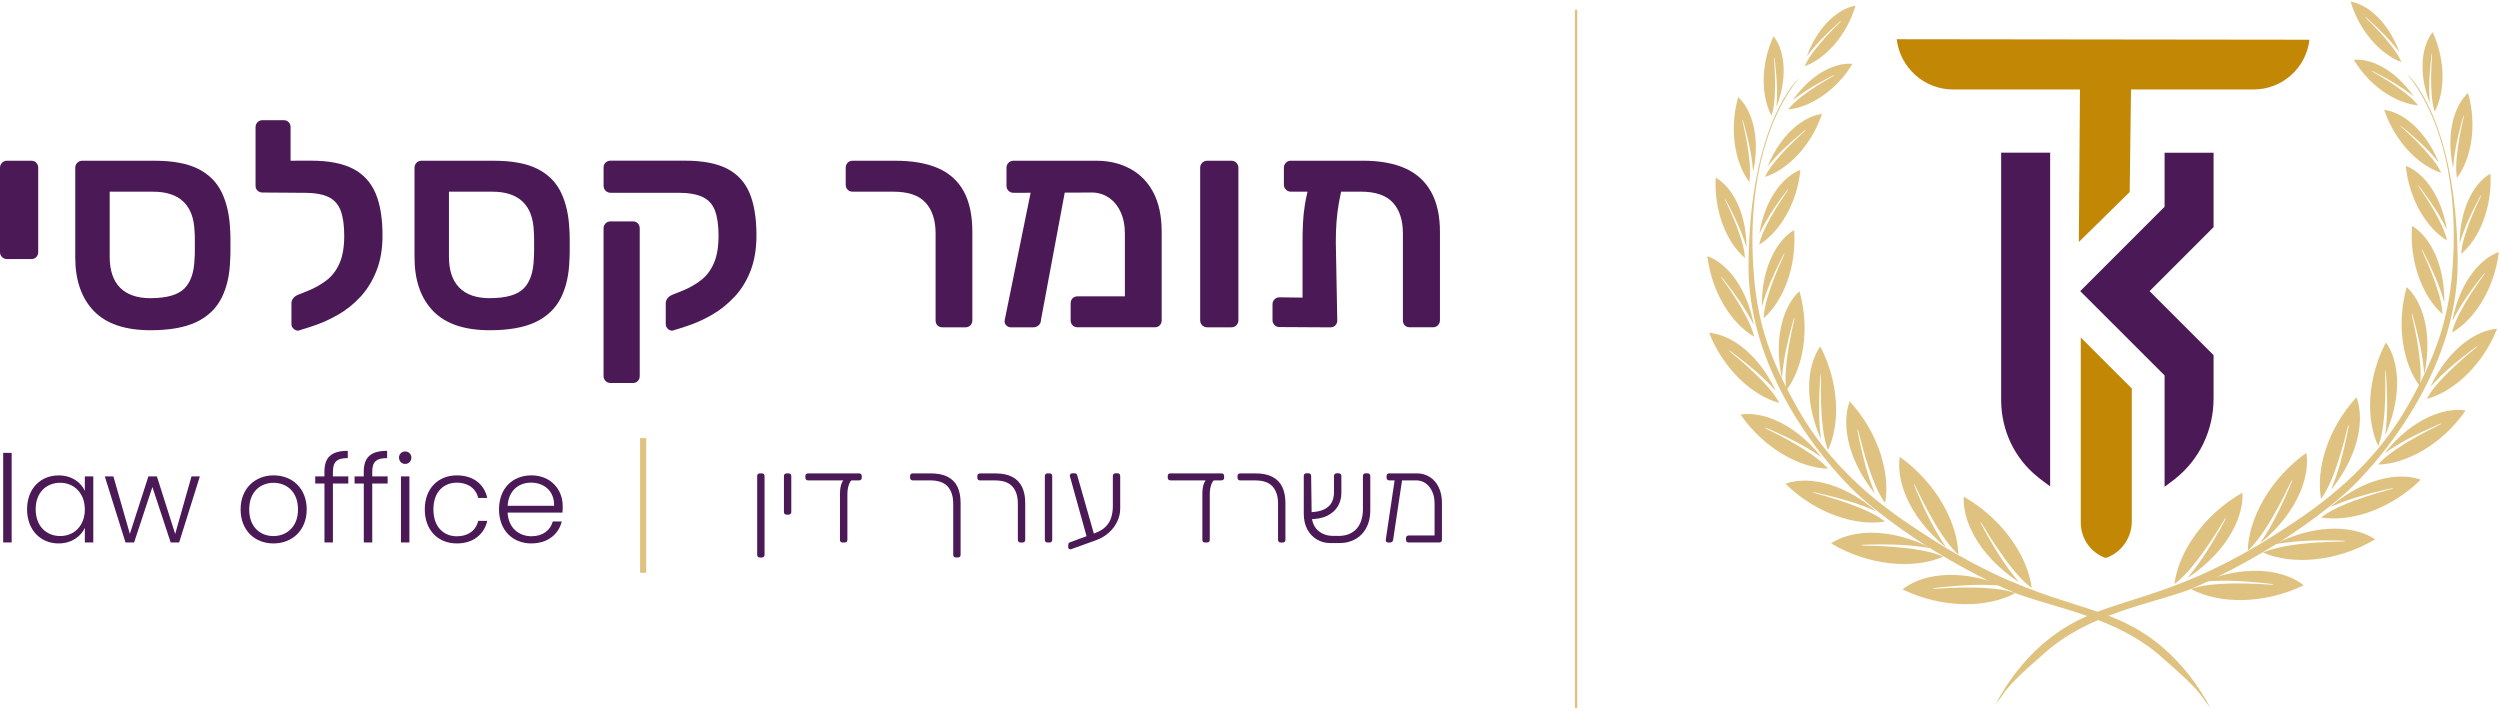 <svg xmlns="http://www.w3.org/2000/svg" width="689" height="196" viewBox="0 0 689 196" fill="none"><path d="M598.84 132.45L599.39 132.02C606.17 126.69 610.06 118.57 610.06 109.78V97.88L592.42 80.24L610.06 62.6V42.09H596.56V56.98L596.15 57.39L573.31 80.23L596.56 103.47V134.15C597.35 133.58 598.12 133.01 598.84 132.45Z" fill="#4A1956"></path><path d="M636.49 10.95L522.74 10.81C523.63 18.59 530.26 24.66 538.27 24.66H573.24L572.93 66.69L586.94 52.92L587.31 24.66H621.1C629.04 24.66 635.6 18.66 636.48 10.96L636.49 10.95Z" fill="#C28705"></path><path d="M561.7 131.55L561.81 131.63C562.82 132.43 563.9 133.24 565.02 134.04V42.07H551.52V110.2C551.52 118.62 555.23 126.4 561.71 131.54L561.7 131.55Z" fill="#4A1956"></path><path d="M580.69 153.67C584.84 152.05 587.52 148.12 587.52 143.66V107.06L573.46 93.01V144.01C573.46 148.33 576.06 152.14 580.08 153.7C580.26 153.77 580.44 153.77 580.6 153.7L580.69 153.67Z" fill="#C28705"></path><path d="M613.44 142.67C613.21 142.99 612.96 143.31 612.77 143.64C610.26 147.79 607.62 151.91 604.36 155.89C603 157.55 601.55 159.17 599.79 160.56C599.63 160.68 599.47 160.79 599.28 160.92C600.38 152.23 607.24 141.93 618.01 135.77C618.42 141.67 614.65 151.41 602.94 159.27C603.06 159.08 603.13 158.95 603.23 158.83C606.81 154.5 609.53 149.99 612.07 145.44C612.48 144.7 612.89 143.96 613.28 143.22C613.38 143.04 613.38 142.86 613.42 142.68C613.56 142.44 613.7 142.2 613.84 141.96C613.86 141.93 613.88 141.91 613.89 141.88C613.89 141.87 613.89 141.85 613.89 141.83C613.89 141.87 613.88 141.91 613.87 141.95C613.73 142.19 613.58 142.43 613.44 142.67Z" fill="#E0C280"></path><path d="M626.69 161.11C626.3 161.11 625.9 161.14 625.52 161.11C620.73 160.8 615.89 160.61 610.81 161.02C608.69 161.19 606.55 161.45 604.41 162.12C604.22 162.18 604.04 162.26 603.83 162.34C611.46 166.44 623.72 166.69 634.89 161.31C630.38 157.57 620.36 155.08 607.27 160.25C607.5 160.25 607.64 160.28 607.79 160.27C613.35 159.8 618.55 160.15 623.67 160.66C624.51 160.74 625.34 160.83 626.15 160.94C626.35 160.97 626.5 161.07 626.67 161.14C626.94 161.16 627.22 161.19 627.49 161.2H627.59C627.59 161.2 627.62 161.21 627.63 161.23C627.6 161.21 627.56 161.2 627.53 161.18C627.25 161.16 626.98 161.14 626.7 161.12L626.69 161.11Z" fill="#E0C280"></path><path d="M631.78 132.12C631.59 132.46 631.37 132.81 631.2 133.15C629.11 137.53 626.89 141.9 624.04 146.19C622.85 147.98 621.57 149.73 619.96 151.3C619.82 151.44 619.66 151.56 619.49 151.71C619.72 142.96 625.53 132.01 635.64 124.79C636.63 130.62 633.84 140.69 622.97 149.7C623.07 149.49 623.13 149.36 623.21 149.23C626.35 144.55 628.61 139.79 630.68 135.01C631.02 134.23 631.35 133.45 631.66 132.68C631.74 132.49 631.72 132.31 631.74 132.12L632.09 131.36C632.09 131.36 632.12 131.3 632.14 131.28V131.23V131.35C632.02 131.6 631.9 131.86 631.78 132.11V132.12Z" fill="#E0C280"></path><path d="M646.4 149.15C646.01 149.18 645.62 149.24 645.23 149.25C640.44 149.35 635.59 149.57 630.56 150.41C628.46 150.76 626.35 151.21 624.27 152.04C624.09 152.11 623.91 152.21 623.71 152.31C631.65 155.75 643.89 154.96 654.58 148.65C649.77 145.31 639.58 143.68 626.97 149.94C627.2 149.93 627.35 149.94 627.49 149.91C632.99 148.97 638.2 148.87 643.35 148.95C644.19 148.96 645.02 148.98 645.84 149.01C646.04 149.01 646.2 149.11 646.38 149.17H647.2C647.2 149.17 647.26 149.17 647.3 149.17C647.31 149.17 647.33 149.18 647.34 149.19C647.3 149.18 647.27 149.16 647.23 149.14C646.95 149.14 646.67 149.14 646.4 149.15Z" fill="#E0C280"></path><path d="M647.27 117.02C647.16 117.38 647.02 117.73 646.94 118.08C645.85 122.53 644.63 126.99 642.83 131.49C642.08 133.37 641.23 135.24 640.04 137C639.94 137.16 639.81 137.29 639.68 137.47C638.22 129.36 641.49 118.13 649.44 109.49C651.46 114.66 650.81 124.5 642.51 134.93C642.57 134.72 642.59 134.58 642.65 134.45C644.65 129.53 645.83 124.69 646.83 119.88C646.99 119.1 647.15 118.32 647.29 117.54C647.32 117.35 647.27 117.18 647.26 117.01C647.32 116.76 647.38 116.5 647.43 116.25C647.43 116.22 647.45 116.19 647.46 116.17C647.46 116.16 647.46 116.14 647.45 116.13C647.45 116.17 647.46 116.2 647.47 116.24C647.41 116.5 647.35 116.75 647.28 117.01L647.27 117.02Z" fill="#E0C280"></path><path d="M659.76 134.53C659.41 134.65 659.06 134.8 658.72 134.89C654.35 136.08 649.98 137.4 645.57 139.31C643.73 140.11 641.9 141 640.19 142.25C640.04 142.36 639.9 142.48 639.74 142.63C647.77 143.95 658.78 140.43 667.15 132.21C662.01 130.26 652.32 131.1 642.19 139.72C642.4 139.66 642.53 139.63 642.66 139.58C647.48 137.46 652.22 136.18 656.95 135.07C657.72 134.89 658.49 134.71 659.25 134.56C659.44 134.52 659.6 134.57 659.77 134.58C660.02 134.52 660.27 134.45 660.52 134.39C660.55 134.38 660.58 134.36 660.6 134.36C660.61 134.36 660.63 134.36 660.64 134.36C660.6 134.36 660.57 134.35 660.53 134.35C660.28 134.41 660.02 134.49 659.77 134.55L659.76 134.53Z" fill="#E0C280"></path><path d="M657.41 101.92C657.4 102.28 657.36 102.65 657.36 103C657.46 107.42 657.43 111.88 656.87 116.54C656.64 118.48 656.31 120.44 655.65 122.38C655.59 122.55 655.51 122.71 655.43 122.9C652.05 115.73 652.3 104.44 657.55 94.37C660.73 98.67 662.57 107.98 657.43 119.82C657.43 119.61 657.42 119.48 657.43 119.34C658.06 114.24 657.95 109.45 657.69 104.72C657.64 103.95 657.6 103.18 657.53 102.43C657.52 102.25 657.43 102.11 657.37 101.94C657.37 101.69 657.35 101.43 657.34 101.18V101.09C657.34 101.09 657.33 101.06 657.32 101.06L657.37 101.16L657.39 101.92H657.41Z" fill="#E0C280"></path><path d="M672.95 116.72C672.64 116.89 672.33 117.1 672.02 117.25C668.09 119.17 664.19 121.23 660.35 123.86C658.75 124.96 657.18 126.13 655.78 127.62C655.66 127.75 655.55 127.89 655.42 128.05C663.26 127.83 673.07 122.46 679.52 113.14C674.3 112.23 665.28 114.82 657.22 124.84C657.41 124.74 657.52 124.7 657.64 124.61C661.83 121.71 666.09 119.63 670.37 117.72C671.06 117.41 671.76 117.1 672.46 116.81C672.63 116.74 672.79 116.76 672.96 116.73C673.19 116.62 673.41 116.52 673.64 116.41C673.67 116.4 673.69 116.38 673.72 116.36H673.76H673.65C673.42 116.47 673.2 116.58 672.97 116.69V116.71L672.95 116.72Z" fill="#E0C280"></path><path d="M664.62 86.24C664.67 86.58 664.71 86.93 664.79 87.26C665.74 91.4 666.6 95.6 666.98 100.1C667.14 101.98 667.22 103.88 666.98 105.85C666.96 106.02 666.92 106.19 666.88 106.39C662.3 100.32 660.32 89.65 663.29 79.12C667.12 82.52 670.68 90.92 668.16 103.09C668.12 102.89 668.08 102.77 668.07 102.64C667.67 97.72 666.63 93.23 665.45 88.83C665.26 88.12 665.06 87.4 664.85 86.7C664.8 86.53 664.69 86.41 664.6 86.27C664.54 86.04 664.48 85.8 664.43 85.56C664.43 85.53 664.43 85.5 664.42 85.48C664.42 85.47 664.4 85.46 664.39 85.45C664.41 85.48 664.43 85.51 664.45 85.53C664.51 85.77 664.56 86.01 664.62 86.25V86.24Z" fill="#E0C280"></path><path d="M682.82 95.4C682.57 95.63 682.33 95.89 682.07 96.1C678.81 98.78 675.6 101.57 672.57 104.89C671.31 106.27 670.09 107.73 669.1 109.44C669.02 109.59 668.94 109.75 668.85 109.93C676.15 107.97 684.17 100.77 688.19 90.61C683.1 90.93 675.21 95.35 669.83 106.53C669.99 106.4 670.08 106.32 670.17 106.23C673.47 102.59 677.01 99.69 680.6 96.94C681.18 96.49 681.77 96.05 682.36 95.62C682.5 95.52 682.66 95.5 682.81 95.43C683 95.28 683.19 95.13 683.37 94.98C683.39 94.96 683.41 94.94 683.43 94.92C683.44 94.92 683.46 94.92 683.47 94.92C683.44 94.93 683.41 94.94 683.37 94.95C683.18 95.11 682.99 95.26 682.81 95.41L682.82 95.4Z" fill="#E0C280"></path><path d="M667.33 68.54C667.45 68.84 667.54 69.16 667.67 69.44C669.32 73.05 670.88 76.74 672.07 80.78C672.57 82.46 673 84.19 673.13 86.05C673.14 86.21 673.13 86.37 673.13 86.56C667.8 81.88 664 72.48 664.76 62.27C668.9 64.65 673.72 71.67 673.68 83.29C673.61 83.12 673.55 83.01 673.51 82.89C672.23 78.46 670.44 74.54 668.54 70.74C668.23 70.12 667.92 69.51 667.6 68.91C667.52 68.76 667.4 68.68 667.3 68.57C667.2 68.36 667.11 68.16 667.01 67.95C667.01 67.92 666.99 67.9 666.98 67.88C666.98 67.87 666.96 67.87 666.95 67.86C666.98 67.88 667 67.91 667.02 67.92C667.12 68.13 667.21 68.33 667.31 68.54H667.33Z" fill="#E0C280"></path><path d="M684.95 75.1C684.78 75.37 684.62 75.66 684.44 75.92C682.13 79.13 679.89 82.45 677.95 86.18C677.14 87.74 676.39 89.35 675.9 91.14C675.85 91.3 675.84 91.46 675.8 91.65C681.93 88.1 687.46 79.63 688.68 69.46C684.16 70.99 678.08 76.92 675.88 88.33C675.98 88.17 676.06 88.08 676.12 87.97C678.23 83.87 680.74 80.38 683.33 77.03C683.75 76.49 684.17 75.94 684.61 75.42C684.71 75.29 684.85 75.23 684.97 75.14C685.11 74.96 685.24 74.78 685.37 74.59C685.38 74.57 685.4 74.54 685.41 74.53C685.41 74.52 685.43 74.52 685.44 74.52L685.36 74.57C685.22 74.76 685.09 74.94 684.96 75.13L684.95 75.1Z" fill="#E0C280"></path><path d="M666.34 50.97C666.49 51.22 666.63 51.49 666.79 51.73C668.84 54.72 670.82 57.79 672.52 61.25C673.23 62.69 673.89 64.19 674.3 65.82C674.34 65.96 674.35 66.11 674.38 66.28C668.84 62.91 663.95 55.04 663.04 45.71C667.15 47.2 672.59 52.75 674.37 63.24C674.27 63.09 674.21 63.01 674.16 62.91C672.31 59.12 670.08 55.88 667.78 52.75C667.4 52.24 667.03 51.74 666.65 51.25C666.56 51.13 666.43 51.08 666.33 50.99C666.21 50.82 666.09 50.65 665.97 50.48C665.96 50.46 665.94 50.43 665.93 50.42C665.93 50.42 665.91 50.41 665.9 50.41C665.93 50.42 665.95 50.44 665.98 50.46C666.1 50.63 666.22 50.8 666.34 50.98V50.97Z" fill="#E0C280"></path><path d="M661.47 34.6C661.67 34.81 661.87 35.04 662.08 35.24C664.75 37.67 667.39 40.2 669.83 43.16C670.85 44.4 671.83 45.69 672.6 47.2C672.66 47.33 672.72 47.47 672.79 47.63C666.63 45.65 660.08 39.14 657.08 30.28C661.41 30.77 667.98 34.89 672.09 44.68C671.97 44.56 671.88 44.49 671.81 44.41C669.15 41.15 666.24 38.52 663.29 36.02C662.81 35.61 662.33 35.21 661.85 34.82C661.73 34.72 661.6 34.7 661.47 34.65C661.31 34.51 661.16 34.38 661 34.24C660.98 34.22 660.97 34.2 660.95 34.19C660.95 34.19 660.93 34.19 660.92 34.19L661 34.22C661.16 34.36 661.31 34.5 661.47 34.64V34.6Z" fill="#E0C280"></path><path d="M679.06 31.75C679.01 32.04 678.98 32.35 678.92 32.62C678.1 36.16 677.38 39.77 677.05 43.62C676.91 45.23 676.85 46.86 677.06 48.54C677.08 48.69 677.11 48.83 677.15 49C681.07 43.79 682.75 34.65 680.2 25.63C676.93 28.55 673.88 35.75 676.05 46.17C676.08 46 676.11 45.9 676.13 45.78C676.47 41.56 677.35 37.71 678.36 33.95C678.52 33.33 678.69 32.73 678.87 32.13C678.92 31.98 679.01 31.88 679.08 31.77C679.13 31.57 679.18 31.36 679.23 31.16C679.23 31.13 679.23 31.11 679.24 31.09C679.24 31.08 679.25 31.07 679.26 31.06C679.24 31.09 679.23 31.11 679.21 31.13C679.16 31.34 679.11 31.54 679.07 31.75H679.06Z" fill="#E0C280"></path><path d="M683.92 53.55C683.81 53.82 683.71 54.11 683.59 54.37C682.03 57.65 680.54 61.01 679.39 64.69C678.91 66.23 678.49 67.81 678.34 69.5C678.33 69.65 678.34 69.8 678.33 69.97C683.28 65.76 686.9 57.21 686.36 47.85C682.53 49.98 678.01 56.33 677.87 66.97C677.94 66.81 677.99 66.72 678.03 66.61C679.27 62.57 680.97 59.02 682.77 55.56C683.06 55 683.35 54.44 683.66 53.89C683.73 53.75 683.85 53.68 683.95 53.58C684.04 53.39 684.13 53.2 684.22 53.02C684.22 53 684.24 52.97 684.25 52.96C684.25 52.95 684.27 52.95 684.28 52.94C684.26 52.96 684.23 52.98 684.22 53C684.13 53.19 684.04 53.38 683.95 53.57L683.92 53.55Z" fill="#E0C280"></path><path d="M653.55 19.53C653.78 19.68 654 19.85 654.23 19.98C657.13 21.64 660.02 23.39 662.82 25.58C663.99 26.49 665.13 27.47 666.13 28.68C666.21 28.78 666.29 28.9 666.39 29.03C660.42 28.48 653.19 23.92 648.71 16.49C652.73 16.05 659.5 18.45 665.17 26.49C665.03 26.41 664.94 26.37 664.86 26.3C661.8 23.89 658.65 22.09 655.48 20.42C654.96 20.15 654.45 19.88 653.93 19.63C653.81 19.57 653.68 19.57 653.55 19.55C653.38 19.46 653.21 19.36 653.04 19.27C653.02 19.26 653 19.24 652.98 19.23H652.95H653.03C653.2 19.34 653.37 19.43 653.54 19.53H653.55Z" fill="#E0C280"></path><path d="M670.27 14.64C670.27 14.91 670.28 15.2 670.27 15.46C670.04 18.83 669.89 22.24 670.15 25.82C670.26 27.31 670.43 28.82 670.87 30.33C670.91 30.46 670.96 30.59 671.02 30.74C673.86 25.38 674.08 16.75 670.44 8.86C667.86 12.03 666.11 19.08 669.6 28.3C669.6 28.14 669.62 28.04 669.61 27.93C669.31 24.02 669.57 20.36 669.95 16.75C670.01 16.17 670.07 15.58 670.15 15C670.17 14.86 670.24 14.75 670.29 14.63C670.3 14.44 670.32 14.24 670.34 14.05V13.99C670.34 13.99 670.35 13.97 670.35 13.96C670.34 13.99 670.32 14.01 670.31 14.04C670.3 14.23 670.28 14.43 670.26 14.62H670.27V14.64Z" fill="#E0C280"></path><path d="M651.78 4.62C651.96 4.82 652.14 5.04 652.32 5.23C654.72 7.58 657.07 10.02 659.23 12.86C660.13 14.05 660.99 15.28 661.66 16.7C661.72 16.82 661.76 16.95 661.82 17.11C656.18 15.05 650.33 8.78 647.84 0.45C651.84 1.06 657.79 5.12 661.27 14.34C661.16 14.22 661.08 14.16 661.02 14.07C658.66 10.95 656.06 8.41 653.41 5.98C652.98 5.58 652.55 5.2 652.11 4.81C652.01 4.72 651.88 4.69 651.77 4.63C651.63 4.5 651.49 4.36 651.36 4.23C651.35 4.21 651.33 4.2 651.31 4.18C651.31 4.18 651.29 4.18 651.28 4.18C651.31 4.19 651.33 4.2 651.36 4.21L651.77 4.62H651.78Z" fill="#E0C280"></path><path d="M663.43 20.39C663.43 20.39 677.02 32.32 677.34 71.83C677.59 103.31 653.77 129.53 645.91 136.34C626.33 153.32 603.24 162.56 603.24 162.56C592.41 166.54 575.84 169.09 563.69 179.8C557.76 185.03 553.97 188.3 551.59 191.99L550.04 193.98C554.8 185.1 560.18 179.75 564.11 176.55C578.89 164.52 591.94 167.53 619.54 151.86C623.34 149.7 626.01 147.99 626.73 147.53C635.98 141.56 652.55 131.29 663.66 111.7C672.3 96.49 675.66 85.64 676.2 68.66C676.69 53.22 674.18 33.97 663.44 20.41L663.43 20.39Z" fill="#E0C280"></path><path d="M545.79 143.79C546.02 144.11 546.27 144.43 546.46 144.76C548.97 148.91 551.61 153.03 554.87 157.01C556.23 158.67 557.68 160.29 559.44 161.68C559.6 161.8 559.76 161.91 559.95 162.04C558.85 153.35 551.99 143.05 541.22 136.89C540.81 142.79 544.58 152.53 556.29 160.39C556.17 160.2 556.1 160.07 556 159.95C552.42 155.62 549.7 151.11 547.16 146.56C546.75 145.82 546.34 145.08 545.95 144.34C545.85 144.16 545.85 143.98 545.81 143.8C545.67 143.56 545.53 143.32 545.39 143.08C545.37 143.05 545.35 143.03 545.34 143C545.34 142.99 545.34 142.97 545.34 142.95C545.34 142.99 545.35 143.03 545.36 143.07C545.5 143.31 545.65 143.55 545.79 143.79Z" fill="#E0C280"></path><path d="M532.54 162.24C532.93 162.24 533.33 162.27 533.71 162.24C538.5 161.93 543.34 161.74 548.42 162.15C550.54 162.32 552.68 162.58 554.82 163.25C555.01 163.31 555.19 163.39 555.4 163.47C547.77 167.57 535.51 167.82 524.34 162.44C528.85 158.7 538.87 156.21 551.96 161.38C551.73 161.38 551.59 161.41 551.44 161.4C545.88 160.93 540.68 161.28 535.56 161.79C534.72 161.87 533.89 161.96 533.08 162.07C532.88 162.1 532.73 162.2 532.56 162.27C532.29 162.29 532.01 162.32 531.74 162.33H531.64C531.64 162.33 531.61 162.34 531.6 162.36C531.63 162.34 531.67 162.33 531.7 162.31C531.98 162.29 532.25 162.27 532.53 162.25L532.54 162.24Z" fill="#E0C280"></path><path d="M527.45 133.25C527.64 133.59 527.86 133.94 528.03 134.28C530.12 138.66 532.34 143.03 535.19 147.32C536.38 149.11 537.66 150.86 539.27 152.43C539.41 152.57 539.57 152.69 539.74 152.84C539.51 144.09 533.7 133.14 523.59 125.92C522.6 131.75 525.39 141.82 536.26 150.83C536.16 150.62 536.1 150.49 536.02 150.36C532.88 145.68 530.62 140.92 528.55 136.14C528.21 135.36 527.88 134.58 527.57 133.81C527.49 133.62 527.51 133.44 527.49 133.25L527.14 132.49C527.14 132.49 527.11 132.43 527.09 132.41V132.36V132.48C527.21 132.73 527.33 132.99 527.45 133.24V133.25Z" fill="#E0C280"></path><path d="M512.83 150.27C513.22 150.3 513.61 150.36 514 150.37C518.79 150.47 523.64 150.69 528.67 151.53C530.77 151.88 532.88 152.33 534.96 153.16C535.14 153.23 535.32 153.33 535.52 153.43C527.58 156.87 515.34 156.08 504.65 149.77C509.46 146.43 519.65 144.8 532.26 151.06C532.03 151.05 531.88 151.06 531.74 151.03C526.24 150.09 521.03 149.99 515.88 150.07C515.04 150.08 514.21 150.1 513.39 150.13C513.19 150.13 513.03 150.23 512.85 150.29H512.03C512.03 150.29 511.97 150.29 511.93 150.29C511.92 150.29 511.9 150.3 511.89 150.31C511.93 150.3 511.96 150.28 512 150.26C512.28 150.26 512.56 150.26 512.83 150.27Z" fill="#E0C280"></path><path d="M511.95 118.15C512.06 118.51 512.2 118.86 512.28 119.21C513.37 123.66 514.59 128.12 516.39 132.62C517.14 134.5 517.99 136.37 519.18 138.13C519.28 138.29 519.41 138.42 519.54 138.6C521 130.49 517.73 119.26 509.78 110.62C507.76 115.79 508.41 125.63 516.71 136.06C516.65 135.85 516.63 135.71 516.57 135.58C514.57 130.66 513.39 125.82 512.39 121.01C512.23 120.23 512.07 119.45 511.93 118.67C511.9 118.48 511.95 118.31 511.96 118.14C511.9 117.89 511.84 117.63 511.79 117.38C511.79 117.35 511.77 117.32 511.76 117.3C511.76 117.29 511.76 117.27 511.77 117.26C511.77 117.3 511.76 117.33 511.75 117.37C511.81 117.63 511.87 117.88 511.94 118.14L511.95 118.15Z" fill="#E0C280"></path><path d="M499.47 135.65C499.82 135.77 500.17 135.92 500.51 136.01C504.88 137.2 509.25 138.52 513.66 140.43C515.5 141.23 517.33 142.12 519.04 143.37C519.19 143.48 519.33 143.6 519.49 143.75C511.46 145.07 500.45 141.55 492.08 133.33C497.22 131.38 506.91 132.22 517.04 140.84C516.83 140.78 516.7 140.75 516.57 140.7C511.75 138.58 507.01 137.3 502.28 136.19C501.51 136.01 500.74 135.83 499.98 135.68C499.79 135.64 499.63 135.69 499.46 135.7C499.21 135.64 498.96 135.57 498.71 135.51C498.68 135.5 498.65 135.48 498.63 135.48C498.62 135.48 498.6 135.48 498.59 135.48C498.63 135.48 498.66 135.47 498.7 135.47C498.95 135.53 499.21 135.61 499.46 135.67L499.47 135.65Z" fill="#E0C280"></path><path d="M501.82 103.05C501.83 103.41 501.87 103.78 501.87 104.13C501.77 108.55 501.8 113.01 502.36 117.67C502.59 119.61 502.92 121.57 503.58 123.51C503.64 123.68 503.72 123.84 503.8 124.03C507.18 116.86 506.93 105.57 501.68 95.5C498.5 99.8 496.66 109.11 501.8 120.95C501.8 120.74 501.81 120.61 501.8 120.47C501.17 115.37 501.28 110.58 501.54 105.85C501.59 105.08 501.63 104.31 501.7 103.56C501.71 103.38 501.8 103.24 501.86 103.07C501.86 102.82 501.88 102.56 501.89 102.31V102.22C501.89 102.22 501.9 102.19 501.91 102.19L501.86 102.29L501.84 103.05H501.82Z" fill="#E0C280"></path><path d="M486.27 117.84C486.58 118.01 486.89 118.22 487.2 118.37C491.13 120.29 495.03 122.35 498.87 124.98C500.47 126.08 502.04 127.25 503.44 128.74C503.56 128.87 503.67 129.01 503.8 129.17C495.96 128.95 486.15 123.58 479.7 114.26C484.92 113.35 493.94 115.94 502 125.96C501.81 125.86 501.7 125.82 501.58 125.73C497.39 122.83 493.13 120.75 488.85 118.84C488.16 118.53 487.46 118.22 486.76 117.93C486.59 117.86 486.43 117.88 486.26 117.85C486.03 117.74 485.81 117.64 485.58 117.53C485.55 117.52 485.53 117.5 485.5 117.48H485.46H485.57C485.8 117.59 486.02 117.7 486.25 117.81V117.83L486.27 117.84Z" fill="#E0C280"></path><path d="M494.61 87.37C494.56 87.71 494.52 88.06 494.44 88.39C493.49 92.53 492.63 96.73 492.25 101.23C492.09 103.11 492.01 105.01 492.25 106.98C492.27 107.15 492.31 107.32 492.35 107.52C496.93 101.45 498.91 90.78 495.94 80.25C492.11 83.65 488.55 92.05 491.07 104.22C491.11 104.02 491.15 103.9 491.16 103.77C491.56 98.85 492.6 94.36 493.78 89.96C493.97 89.25 494.17 88.53 494.38 87.83C494.43 87.66 494.54 87.54 494.63 87.4C494.69 87.17 494.75 86.93 494.8 86.69C494.8 86.66 494.8 86.63 494.81 86.61C494.81 86.6 494.83 86.59 494.84 86.58C494.82 86.61 494.8 86.64 494.78 86.66C494.72 86.9 494.67 87.14 494.61 87.38V87.37Z" fill="#E0C280"></path><path d="M476.4 96.52C476.65 96.75 476.89 97.01 477.15 97.22C480.41 99.9 483.62 102.69 486.65 106.01C487.91 107.39 489.13 108.85 490.12 110.56C490.2 110.71 490.28 110.87 490.37 111.05C483.07 109.09 475.05 101.89 471.03 91.73C476.12 92.05 484.01 96.47 489.39 107.65C489.23 107.52 489.14 107.44 489.05 107.35C485.75 103.71 482.21 100.81 478.62 98.06C478.04 97.61 477.45 97.17 476.86 96.74C476.72 96.64 476.56 96.62 476.41 96.55C476.22 96.4 476.03 96.25 475.85 96.1C475.83 96.08 475.81 96.06 475.79 96.04C475.78 96.04 475.76 96.04 475.75 96.04C475.78 96.05 475.81 96.06 475.85 96.07C476.04 96.23 476.23 96.38 476.41 96.53L476.4 96.52Z" fill="#E0C280"></path><path d="M491.89 69.67C491.77 69.97 491.68 70.29 491.55 70.57C489.9 74.18 488.34 77.87 487.15 81.91C486.65 83.59 486.22 85.32 486.09 87.18C486.08 87.34 486.09 87.5 486.09 87.69C491.42 83.01 495.22 73.61 494.46 63.4C490.32 65.78 485.5 72.8 485.54 84.42C485.61 84.25 485.67 84.14 485.71 84.02C486.99 79.59 488.78 75.67 490.68 71.87C490.99 71.25 491.3 70.64 491.62 70.04C491.7 69.89 491.82 69.81 491.92 69.7C492.02 69.49 492.11 69.29 492.21 69.08C492.21 69.05 492.23 69.03 492.24 69.01C492.24 69 492.26 69 492.27 68.99C492.24 69.01 492.22 69.04 492.2 69.05C492.1 69.26 492.01 69.46 491.91 69.67H491.89Z" fill="#E0C280"></path><path d="M474.27 76.22C474.44 76.49 474.6 76.78 474.78 77.04C477.09 80.25 479.33 83.57 481.27 87.3C482.08 88.86 482.83 90.47 483.32 92.26C483.37 92.42 483.38 92.58 483.42 92.77C477.29 89.22 471.76 80.75 470.54 70.58C475.06 72.11 481.14 78.04 483.34 89.45C483.24 89.29 483.16 89.2 483.1 89.09C480.99 84.99 478.48 81.5 475.89 78.15C475.47 77.61 475.05 77.06 474.61 76.54C474.51 76.41 474.37 76.35 474.25 76.26C474.11 76.08 473.98 75.9 473.85 75.71C473.84 75.69 473.82 75.66 473.81 75.65C473.81 75.64 473.79 75.64 473.78 75.64L473.86 75.69C474 75.88 474.13 76.06 474.26 76.25L474.27 76.22Z" fill="#E0C280"></path><path d="M492.89 52.1C492.74 52.35 492.6 52.62 492.44 52.86C490.39 55.85 488.41 58.92 486.71 62.38C486 63.82 485.34 65.32 484.93 66.95C484.89 67.09 484.88 67.24 484.85 67.41C490.39 64.04 495.28 56.17 496.19 46.84C492.08 48.33 486.64 53.88 484.86 64.37C484.96 64.22 485.02 64.14 485.07 64.04C486.92 60.25 489.15 57.01 491.45 53.88C491.83 53.37 492.2 52.87 492.58 52.38C492.67 52.26 492.8 52.21 492.9 52.12C493.02 51.95 493.14 51.78 493.26 51.61C493.27 51.59 493.29 51.56 493.3 51.55C493.3 51.55 493.32 51.54 493.33 51.54C493.3 51.55 493.28 51.57 493.25 51.59C493.13 51.76 493.01 51.93 492.89 52.11V52.1Z" fill="#E0C280"></path><path d="M497.76 35.73C497.56 35.94 497.36 36.17 497.15 36.37C494.48 38.8 491.84 41.33 489.4 44.29C488.38 45.53 487.4 46.82 486.63 48.33C486.57 48.46 486.51 48.6 486.44 48.76C492.6 46.78 499.15 40.27 502.15 31.41C497.82 31.9 491.25 36.02 487.14 45.81C487.26 45.69 487.35 45.62 487.42 45.54C490.08 42.28 492.99 39.65 495.94 37.15C496.42 36.74 496.9 36.34 497.38 35.95C497.5 35.85 497.63 35.83 497.76 35.78C497.92 35.64 498.07 35.51 498.23 35.37C498.25 35.35 498.26 35.33 498.28 35.32C498.28 35.32 498.3 35.32 498.31 35.32L498.23 35.35C498.07 35.49 497.92 35.63 497.76 35.77V35.73Z" fill="#E0C280"></path><path d="M480.18 32.88C480.23 33.17 480.26 33.48 480.32 33.75C481.14 37.29 481.86 40.9 482.19 44.75C482.33 46.36 482.39 47.99 482.18 49.67C482.16 49.82 482.13 49.96 482.09 50.13C478.17 44.92 476.49 35.78 479.04 26.76C482.31 29.68 485.36 36.88 483.19 47.3C483.16 47.13 483.13 47.03 483.11 46.91C482.77 42.69 481.89 38.84 480.88 35.08C480.72 34.46 480.55 33.86 480.37 33.26C480.32 33.11 480.23 33.01 480.16 32.9C480.11 32.7 480.06 32.49 480.01 32.29C480.01 32.26 480.01 32.24 480 32.22C480 32.21 479.99 32.2 479.98 32.19C480 32.22 480.01 32.24 480.03 32.26C480.08 32.47 480.13 32.67 480.17 32.88H480.18Z" fill="#E0C280"></path><path d="M475.3 54.67C475.41 54.94 475.51 55.23 475.63 55.49C477.19 58.77 478.68 62.13 479.83 65.81C480.31 67.35 480.73 68.93 480.88 70.62C480.89 70.77 480.88 70.92 480.89 71.09C475.94 66.88 472.32 58.33 472.86 48.97C476.69 51.1 481.21 57.45 481.35 68.09C481.28 67.93 481.23 67.84 481.19 67.73C479.95 63.69 478.25 60.14 476.45 56.68C476.16 56.12 475.87 55.56 475.56 55.01C475.49 54.87 475.37 54.8 475.27 54.7C475.18 54.51 475.09 54.32 475 54.14C475 54.12 474.98 54.09 474.97 54.08C474.97 54.07 474.95 54.07 474.94 54.06C474.96 54.08 474.99 54.1 475 54.12C475.09 54.31 475.18 54.5 475.27 54.69L475.3 54.67Z" fill="#E0C280"></path><path d="M505.69 20.65C505.46 20.8 505.24 20.97 505.01 21.1C502.11 22.76 499.22 24.51 496.42 26.7C495.25 27.61 494.11 28.59 493.11 29.8C493.03 29.9 492.95 30.02 492.85 30.15C498.82 29.6 506.05 25.04 510.53 17.61C506.51 17.17 499.74 19.57 494.07 27.61C494.21 27.53 494.3 27.49 494.38 27.42C497.44 25.01 500.59 23.21 503.76 21.54C504.28 21.27 504.79 21 505.31 20.75C505.43 20.69 505.56 20.69 505.69 20.67C505.86 20.58 506.03 20.48 506.2 20.39C506.22 20.38 506.24 20.36 506.26 20.35H506.29H506.21C506.04 20.46 505.87 20.55 505.7 20.65H505.69Z" fill="#E0C280"></path><path d="M488.96 15.76C488.96 16.03 488.95 16.32 488.96 16.58C489.19 19.95 489.34 23.36 489.08 26.94C488.97 28.43 488.8 29.94 488.36 31.45C488.32 31.58 488.27 31.71 488.21 31.86C485.37 26.5 485.15 17.87 488.79 9.98C491.37 13.15 493.12 20.2 489.63 29.42C489.63 29.26 489.61 29.16 489.62 29.05C489.92 25.14 489.66 21.48 489.28 17.87C489.22 17.29 489.16 16.7 489.08 16.12C489.06 15.98 488.99 15.87 488.94 15.75C488.93 15.56 488.91 15.36 488.89 15.17V15.11C488.89 15.11 488.88 15.09 488.88 15.08C488.89 15.11 488.91 15.13 488.92 15.16C488.93 15.35 488.95 15.55 488.97 15.74H488.96V15.76Z" fill="#E0C280"></path><path d="M507.44 5.75C507.26 5.95 507.08 6.17 506.9 6.36C504.5 8.71 502.15 11.15 499.99 13.99C499.09 15.18 498.23 16.41 497.56 17.83C497.5 17.95 497.46 18.08 497.4 18.24C503.04 16.18 508.89 9.91 511.38 1.58C507.38 2.19 501.43 6.25 497.95 15.47C498.06 15.35 498.14 15.29 498.2 15.2C500.56 12.08 503.16 9.54 505.81 7.11C506.24 6.71 506.67 6.33 507.11 5.94C507.21 5.85 507.34 5.82 507.45 5.76C507.59 5.63 507.73 5.49 507.86 5.36C507.87 5.34 507.89 5.33 507.91 5.31C507.91 5.31 507.93 5.31 507.94 5.31C507.91 5.32 507.89 5.33 507.86 5.34C507.72 5.48 507.58 5.61 507.45 5.75H507.44Z" fill="#E0C280"></path><path d="M495.8 21.51C495.8 21.51 482.21 33.44 481.89 72.95C481.64 104.43 505.46 130.65 513.32 137.46C532.9 154.44 555.99 163.68 555.99 163.68C566.82 167.67 583.39 170.21 595.54 180.92C601.47 186.15 605.25 189.38 607.63 193.06L609.19 195.09C604.43 186.21 599.05 180.86 595.12 177.66C580.34 165.63 567.29 168.64 539.69 152.97C535.89 150.81 533.22 149.1 532.5 148.64C523.25 142.67 506.68 132.4 495.57 112.81C486.93 97.6 483.57 86.75 483.03 69.77C482.54 54.33 485.05 35.08 495.79 21.52L495.8 21.51Z" fill="#E0C280"></path><path d="M178.09 120.74H176.41V157.86H178.09V120.74Z" fill="#E0C280"></path><path d="M209.41 153.65C209.19 153.65 209.01 153.59 208.88 153.45C208.74 153.31 208.68 153.14 208.68 152.92V131.19C208.68 130.97 208.74 130.79 208.88 130.66C209.02 130.53 209.19 130.46 209.41 130.46H209.98C210.2 130.46 210.38 130.52 210.51 130.66C210.64 130.8 210.71 130.97 210.71 131.19V152.92C210.71 153.14 210.65 153.32 210.51 153.45C210.37 153.59 210.2 153.65 209.98 153.65H209.41Z" fill="#4A1956"></path><path d="M216.78 141.84C216.56 141.84 216.38 141.78 216.25 141.64C216.12 141.5 216.05 141.33 216.05 141.11V131.2C216.05 130.98 216.11 130.8 216.25 130.67C216.39 130.54 216.56 130.47 216.78 130.47H217.35C217.57 130.47 217.75 130.53 217.88 130.67C218.01 130.81 218.08 130.98 218.08 131.2V141.11C218.08 141.33 218.02 141.51 217.88 141.64C217.74 141.77 217.57 141.84 217.35 141.84H216.78Z" fill="#4A1956"></path><path d="M222.69 132.39C222.47 132.39 222.29 132.33 222.16 132.19C222.03 132.05 221.96 131.88 221.96 131.66V131.19C221.96 130.97 222.02 130.79 222.16 130.66C222.3 130.53 222.47 130.46 222.69 130.46H236.77C236.99 130.46 237.17 130.52 237.3 130.66C237.43 130.8 237.5 130.97 237.5 131.19V131.66C237.5 131.88 237.44 132.06 237.3 132.19C237.16 132.32 236.99 132.39 236.77 132.39H222.69ZM232.23 149.51C231.74 149.51 231.5 149.26 231.5 148.78V136.16C231.5 134.89 231.66 133.89 231.97 133.16C232.28 132.43 232.62 132.06 233.01 132.06H235.41C234.85 132.06 234.41 132.47 234.06 133.28C233.72 134.09 233.54 135.11 233.54 136.33V148.78C233.54 149 233.48 149.18 233.34 149.31C233.2 149.44 233.03 149.51 232.81 149.51H232.24H232.23Z" fill="#4A1956"></path><path d="M262.7 138.76C262.7 136.76 262.19 135.2 261.18 134.07C260.17 132.95 258.54 132.39 256.29 132.39H251.55C251.33 132.39 251.15 132.33 251.02 132.19C250.89 132.05 250.82 131.88 250.82 131.66V131.19C250.82 130.97 250.88 130.79 251.02 130.66C251.16 130.53 251.33 130.46 251.55 130.46H256.46C258.35 130.46 259.91 130.76 261.13 131.38C262.35 132 263.26 132.9 263.85 134.1C264.44 135.3 264.74 136.8 264.74 138.6V152.91C264.74 153.13 264.68 153.31 264.54 153.44C264.4 153.58 264.23 153.64 264.01 153.64H263.44C263.22 153.64 263.04 153.58 262.91 153.44C262.77 153.3 262.71 153.13 262.71 152.91V138.76H262.7Z" fill="#4A1956"></path><path d="M281.25 149.51C281.03 149.51 280.85 149.45 280.72 149.31C280.59 149.17 280.52 149 280.52 148.78V138.77C280.52 136.77 280.02 135.21 279.02 134.08C278.02 132.95 276.4 132.4 274.15 132.4H270.08C269.86 132.4 269.68 132.34 269.55 132.2C269.42 132.06 269.35 131.89 269.35 131.67V131.2C269.35 130.98 269.41 130.8 269.55 130.67C269.69 130.54 269.86 130.47 270.08 130.47H274.32C276.21 130.47 277.76 130.79 278.97 131.42C280.18 132.05 281.08 132.98 281.67 134.19C282.26 135.4 282.55 136.88 282.55 138.61V148.79C282.55 149.01 282.49 149.19 282.35 149.32C282.21 149.45 282.04 149.52 281.82 149.52H281.25V149.51Z" fill="#4A1956"></path><path d="M288.69 149.51C288.47 149.51 288.29 149.45 288.16 149.31C288.03 149.17 287.96 149 287.96 148.78V131.19C287.96 130.97 288.02 130.79 288.16 130.66C288.3 130.53 288.47 130.46 288.69 130.46H289.26C289.48 130.46 289.66 130.52 289.79 130.66C289.92 130.8 289.99 130.97 289.99 131.19V148.78C289.99 149 289.93 149.18 289.79 149.31C289.65 149.44 289.48 149.51 289.26 149.51H288.69Z" fill="#4A1956"></path><path d="M295.34 151.34C295.12 151.43 294.91 151.42 294.7 151.32C294.5 151.22 294.4 151.06 294.4 150.83V150.4C294.4 150.2 294.43 150.01 294.48 149.83C294.53 149.66 294.66 149.53 294.86 149.46L301.77 146.93C303.06 146.46 304.06 145.85 304.77 145.11C305.48 144.37 305.98 143.52 306.27 142.56C306.56 141.6 306.7 140.59 306.7 139.52V131.17C306.7 130.95 306.76 130.77 306.9 130.64C307.04 130.51 307.21 130.44 307.43 130.44H308C308.22 130.44 308.4 130.5 308.53 130.64C308.66 130.78 308.73 130.95 308.73 131.17V140.18C308.73 141.4 308.46 142.59 307.91 143.73C307.37 144.88 306.6 145.89 305.62 146.78C304.64 147.67 303.48 148.36 302.15 148.85L295.31 151.32V151.35L295.34 151.34ZM299.71 148.7L295.01 131.78C294.96 131.61 294.93 131.47 294.89 131.38C294.85 131.29 294.84 131.21 294.84 131.11C294.84 130.94 294.9 130.78 295.04 130.64C295.18 130.5 295.33 130.44 295.51 130.44H296.11C296.53 130.44 296.79 130.61 296.87 130.94L301.71 147.92L299.71 148.68V148.7Z" fill="#4A1956"></path><path d="M322.56 132.39C322.34 132.39 322.16 132.33 322.03 132.19C321.9 132.05 321.83 131.88 321.83 131.66V131.19C321.83 130.97 321.89 130.79 322.03 130.66C322.17 130.53 322.34 130.46 322.56 130.46H336.64C336.86 130.46 337.04 130.52 337.17 130.66C337.3 130.8 337.37 130.97 337.37 131.19V131.66C337.37 131.88 337.31 132.06 337.17 132.19C337.03 132.32 336.86 132.39 336.64 132.39H322.56ZM332.1 149.51C331.61 149.51 331.37 149.26 331.37 148.78V136.16C331.37 134.89 331.53 133.89 331.84 133.16C332.15 132.43 332.49 132.06 332.88 132.06H335.28C334.72 132.06 334.28 132.47 333.93 133.28C333.59 134.09 333.41 135.11 333.41 136.33V148.78C333.41 149 333.35 149.18 333.21 149.31C333.07 149.44 332.9 149.51 332.68 149.51H332.11H332.1Z" fill="#4A1956"></path><path d="M352.96 149.51C352.74 149.51 352.56 149.45 352.43 149.31C352.3 149.17 352.23 149 352.23 148.78V138.77C352.23 136.77 351.73 135.21 350.73 134.08C349.73 132.95 348.11 132.4 345.86 132.4H341.79C341.57 132.4 341.39 132.34 341.26 132.2C341.13 132.06 341.06 131.89 341.06 131.67V131.2C341.06 130.98 341.12 130.8 341.26 130.67C341.4 130.54 341.57 130.47 341.79 130.47H346.03C347.92 130.47 349.47 130.79 350.68 131.42C351.89 132.05 352.79 132.98 353.38 134.19C353.97 135.4 354.26 136.88 354.26 138.61V148.79C354.26 149.01 354.2 149.19 354.06 149.32C353.92 149.45 353.75 149.52 353.53 149.52H352.96V149.51Z" fill="#4A1956"></path><path d="M368.65 147.71C370.19 147.74 371.47 147.44 372.51 146.84C373.55 146.24 374.32 145.38 374.84 144.27C375.36 143.16 375.62 141.88 375.62 140.43V131.18C375.62 130.96 375.68 130.78 375.82 130.65C375.96 130.51 376.13 130.45 376.35 130.45H376.92C377.14 130.45 377.32 130.51 377.45 130.65C377.59 130.79 377.65 130.96 377.65 131.18V140.66C377.65 142.06 377.44 143.32 377.02 144.44C376.6 145.56 376 146.52 375.22 147.31C374.44 148.1 373.51 148.7 372.41 149.11C371.32 149.52 370.11 149.71 368.77 149.66H366.53C365.24 149.66 364.04 149.34 362.94 148.69C361.84 148.04 360.96 147.12 360.3 145.9C359.65 144.69 359.32 143.25 359.32 141.58V131.17C359.32 130.95 359.38 130.77 359.52 130.64C359.66 130.51 359.83 130.44 360.05 130.44H360.62C360.84 130.44 361.02 130.5 361.15 130.64C361.28 130.78 361.35 130.95 361.35 131.17L361.49 141.68C361.49 143.62 362.05 145.1 363.17 146.14C364.29 147.18 365.72 147.69 367.46 147.69H368.63L368.65 147.71ZM360.78 143.1L360.68 141.19C362.57 141.14 364.02 140.87 365.01 140.35C366 139.83 366.7 139.17 367.08 138.35C367.46 137.53 367.65 136.65 367.65 135.71V131.17C367.65 130.95 367.71 130.77 367.85 130.64C367.99 130.51 368.16 130.44 368.38 130.44H368.95C369.17 130.44 369.35 130.5 369.48 130.64C369.61 130.78 369.68 130.95 369.68 131.17V135.87C369.68 137.16 369.37 138.36 368.75 139.46C368.13 140.56 367.16 141.44 365.85 142.11C364.54 142.78 362.85 143.1 360.78 143.08V143.1Z" fill="#4A1956"></path><path d="M382.53 149.51C382.33 149.51 382.17 149.44 382.06 149.3C381.95 149.16 381.9 148.97 381.92 148.75L384.45 131.77C384.5 131.55 384.59 131.38 384.75 131.27C384.91 131.16 385.09 131.13 385.28 131.17L385.85 131.27C386.07 131.29 386.24 131.38 386.35 131.54C386.46 131.7 386.49 131.87 386.45 132.07L383.95 148.76C383.92 148.98 383.83 149.17 383.66 149.31C383.49 149.45 383.31 149.52 383.11 149.52H382.51H382.52L382.53 149.51ZM390.31 132.39H382.87C382.65 132.39 382.47 132.33 382.34 132.19C382.21 132.05 382.14 131.88 382.14 131.66V131.19C382.14 130.97 382.2 130.79 382.34 130.66C382.48 130.53 382.65 130.46 382.87 130.46H390.48C391.81 130.46 393.01 130.8 394.05 131.46C395.09 132.13 395.92 133.07 396.51 134.3C397.1 135.52 397.4 136.96 397.4 138.6V148.78C397.4 149 397.34 149.18 397.2 149.31C397.06 149.44 396.89 149.51 396.67 149.51H388.23C388.01 149.51 387.83 149.45 387.7 149.31C387.57 149.17 387.5 149 387.5 148.78V148.31C387.5 148.09 387.56 147.91 387.7 147.78C387.84 147.65 388.01 147.58 388.23 147.58H395.37V138.77C395.37 137.5 395.15 136.39 394.7 135.43C394.25 134.47 393.66 133.73 392.9 133.19C392.14 132.66 391.29 132.39 390.33 132.39H390.31Z" fill="#4A1956"></path><path d="M0.88 124.81H3.21V149.5H0.88V124.81Z" fill="#4A1956"></path><path d="M16.17 131.02C19.84 131.02 22.35 132.99 23.38 135.29V131.29H25.71V149.51H23.38V145.47C22.31 147.81 19.78 149.77 16.14 149.77C11.17 149.77 7.46 146.06 7.46 140.36C7.46 134.66 11.17 131.02 16.17 131.02ZM16.6 133.05C12.76 133.05 9.83 135.72 9.83 140.36C9.83 145 12.77 147.73 16.6 147.73C20.43 147.73 23.38 144.92 23.38 140.39C23.38 135.86 20.34 133.05 16.6 133.05Z" fill="#4A1956"></path><path d="M28.88 131.29H31.25L35.79 147.14L40.9 131.29H43.24L48.28 147.17L52.78 131.29H55.08L49.37 149.51H47.04L42 134.22L36.96 149.51H34.59L28.88 131.29Z" fill="#4A1956"></path><path d="M75.36 149.77C70.22 149.77 66.31 146.17 66.31 140.39C66.31 134.61 70.31 131.01 75.42 131.01C80.53 131.01 84.53 134.58 84.53 140.39C84.53 146.2 80.49 149.77 75.35 149.77H75.36ZM75.36 147.74C78.79 147.74 82.13 145.41 82.13 140.4C82.13 135.39 78.86 133.06 75.39 133.06C71.92 133.06 68.68 135.39 68.68 140.4C68.68 145.41 71.88 147.74 75.35 147.74H75.36Z" fill="#4A1956"></path><path d="M89.41 133.26H86.88V131.29H89.41V130.02C89.41 126.11 91.24 124.25 95.85 124.25V126.25C92.75 126.25 91.75 127.38 91.75 130.02V131.29H95.99V133.26H91.75V149.51H89.42V133.26H89.41Z" fill="#4A1956"></path><path d="M100.25 133.26H97.72V131.29H100.25V130.02C100.25 126.11 102.08 124.25 106.69 124.25V126.25C103.59 126.25 102.59 127.38 102.59 130.02V131.29H106.83V133.26H102.59V149.51H100.26V133.26H100.25Z" fill="#4A1956"></path><path d="M109.97 126.12C109.97 125.12 110.73 124.42 111.67 124.42C112.61 124.42 113.37 125.12 113.37 126.12C113.37 127.12 112.61 127.86 111.67 127.86C110.73 127.86 109.97 127.13 109.97 126.12ZM110.5 131.29H112.83V149.51H110.5V131.29Z" fill="#4A1956"></path><path d="M125.91 131.02C130.48 131.02 133.45 133.46 134.29 137.23H131.79C131.19 134.63 128.98 133.02 125.92 133.02C122.35 133.02 119.45 135.46 119.45 140.39C119.45 145.32 122.35 147.8 125.92 147.8C128.99 147.8 131.16 146.23 131.79 143.56H134.29C133.45 147.2 130.49 149.77 125.91 149.77C120.77 149.77 117.07 146.17 117.07 140.39C117.07 134.61 120.78 131.01 125.91 131.01V131.02Z" fill="#4A1956"></path><path d="M146.47 149.77C141.3 149.77 137.53 146.17 137.53 140.39C137.53 134.61 141.24 131.01 146.47 131.01C151.7 131.01 155.08 134.81 155.08 139.45C155.08 140.18 155.08 140.65 155.02 141.28H139.9C140.1 145.55 143.07 147.79 146.48 147.79C149.58 147.79 151.68 146.16 152.35 143.72H154.82C153.98 147.15 151.05 149.76 146.47 149.76V149.77ZM139.89 139.39H152.71C152.81 135.15 149.74 133.01 146.37 133.01C143 133.01 140.16 135.15 139.9 139.39H139.89Z" fill="#4A1956"></path><path d="M1.93 71.4C1.39 71.4 0.94 71.21 0.56 70.84C0.18 70.46 0 70.01 0 69.47V46.23C0 45.69 0.19 45.24 0.56 44.86C0.94 44.48 1.39 44.3 1.93 44.3H8.6C9.19 44.3 9.66 44.49 10.01 44.86C10.36 45.23 10.53 45.69 10.53 46.23V69.47C10.53 70.01 10.36 70.46 10.01 70.84C9.66 71.22 9.19 71.4 8.6 71.4H1.93Z" fill="#4A1956"></path><path d="M41.49 91.01C34.47 91.01 29.26 89.24 25.85 85.7C22.45 82.16 20.74 77.23 20.74 70.91V46.23C20.74 45.69 20.93 45.24 21.3 44.86C21.68 44.48 22.13 44.3 22.67 44.3H42.61C47.64 44.3 51.66 45.05 54.63 46.55C57.6 48.05 59.77 50.24 61.14 53.1C62.51 55.97 63.27 59.41 63.43 63.43C63.48 63.97 63.51 64.78 63.51 65.88V69.18C63.51 70.28 63.48 71.1 63.43 71.63C63.32 75.71 62.53 79.2 61.06 82.12C59.58 85.04 57.27 87.25 54.11 88.76C50.95 90.26 46.74 91.01 41.49 91.01ZM41.49 82.17C45.94 82.17 49.05 81.28 50.81 79.52C52.58 77.75 53.52 74.99 53.62 71.24C53.67 70.7 53.7 69.95 53.7 68.99V66.09C53.7 65.12 53.67 64.37 53.62 63.84C53.51 60.2 52.49 57.45 50.57 55.6C48.64 53.75 45.85 52.83 42.21 52.83H30.23V70.76C30.23 74.51 31.18 77.35 33.09 79.28C34.99 81.21 37.79 82.18 41.49 82.18V82.17Z" fill="#4A1956"></path><path d="M83.94 53.14L72.36 53.06C71.82 53.06 71.37 52.89 70.99 52.54C70.61 52.19 70.43 51.75 70.43 51.21V35.05C70.43 34.51 70.62 34.06 70.99 33.68C71.36 33.3 71.82 33.12 72.36 33.12H78.15C78.74 33.12 79.21 33.31 79.56 33.68C79.91 34.06 80.08 34.51 80.08 35.05V44.3H84.1L83.94 53.14ZM82.41 91.09C81.93 91.19 81.46 91.06 81 90.69C80.54 90.32 80.32 89.86 80.32 89.32V83.61C80.32 83.07 80.49 82.59 80.84 82.17C81.19 81.75 81.66 81.42 82.25 81.2L85.06 80.07C86.88 79.32 88.55 78.37 90.04 77.22C91.53 76.07 92.72 74.51 93.58 72.55C94.44 70.59 94.87 68.06 94.87 64.95C94.87 62.05 94.53 59.74 93.87 58C93.2 56.26 92.06 55.01 90.46 54.26C88.85 53.51 86.62 53.13 83.79 53.13H81.62C81.08 53.13 80.63 52.94 80.25 52.57C79.87 52.2 79.69 51.74 79.69 51.2V46.13C79.69 45.59 79.88 45.15 80.25 44.8C80.62 44.45 81.08 44.28 81.62 44.28H85.72C90.55 44.28 94.39 45.02 97.26 46.49C100.12 47.97 102.2 50.22 103.49 53.24C104.78 56.27 105.42 60.14 105.42 64.86C105.42 68.56 104.87 71.8 103.77 74.59C102.67 77.38 101.2 79.77 99.35 81.79C97.5 83.8 95.4 85.48 93.04 86.81C90.68 88.15 88.25 89.22 85.72 90.02L82.42 91.06L82.4 91.08L82.41 91.09Z" fill="#4A1956"></path><path d="M134.99 91.01C127.97 91.01 122.76 89.24 119.35 85.7C115.95 82.16 114.24 77.23 114.24 70.91V46.23C114.24 45.69 114.43 45.24 114.8 44.86C115.17 44.48 115.63 44.3 116.17 44.3H136.11C141.14 44.3 145.16 45.05 148.13 46.55C151.1 48.05 153.27 50.24 154.64 53.1C156.01 55.97 156.77 59.41 156.93 63.43C156.98 63.97 157.01 64.78 157.01 65.88V69.18C157.01 70.28 156.98 71.1 156.93 71.63C156.82 75.71 156.03 79.2 154.56 82.12C153.08 85.04 150.77 87.25 147.61 88.76C144.45 90.26 140.24 91.01 134.99 91.01ZM134.99 82.17C139.44 82.17 142.55 81.28 144.31 79.52C146.08 77.75 147.02 74.99 147.12 71.24C147.17 70.7 147.2 69.95 147.2 68.99V66.09C147.2 65.12 147.17 64.37 147.12 63.84C147.01 60.2 145.99 57.45 144.07 55.6C142.14 53.75 139.35 52.83 135.71 52.83H123.73V70.76C123.73 74.51 124.68 77.35 126.59 79.28C128.49 81.21 131.29 82.18 134.99 82.18V82.17Z" fill="#4A1956"></path><path d="M185.56 91.09C185.02 91.19 184.54 91.06 184.12 90.69C183.7 90.32 183.48 89.86 183.48 89.32V83.61C183.48 83.07 183.65 82.59 184 82.17C184.35 81.75 184.82 81.42 185.41 81.2L188.22 80.07C190.04 79.32 191.71 78.37 193.2 77.22C194.7 76.07 195.88 74.51 196.74 72.55C197.6 70.59 198.03 68.06 198.03 64.95C198.03 62.05 197.69 59.74 197.03 58C196.36 56.26 195.21 55.01 193.57 54.26C191.94 53.51 189.72 53.13 186.93 53.13H168.28C167.74 53.13 167.29 52.94 166.91 52.57C166.53 52.2 166.35 51.74 166.35 51.2V46.13C166.35 45.59 166.54 45.15 166.91 44.8C167.28 44.45 167.74 44.28 168.28 44.28H188.78C193.66 44.28 197.53 45.02 200.4 46.49C203.26 47.97 205.33 50.22 206.59 53.24C207.85 56.26 208.48 60.14 208.48 64.86C208.48 68.56 207.94 71.8 206.87 74.59C205.79 77.38 204.32 79.77 202.44 81.79C200.56 83.8 198.46 85.48 196.13 86.81C193.8 88.15 191.37 89.22 188.85 90.02L185.55 91.06V91.08L185.56 91.09ZM168.27 105.56C167.73 105.56 167.28 105.37 166.9 105C166.52 104.63 166.34 104.17 166.34 103.63V62.94C166.34 62.4 166.53 61.95 166.9 61.57C167.27 61.19 167.73 61.01 168.27 61.01H174.38C174.97 61.01 175.44 61.2 175.79 61.57C176.14 61.94 176.31 62.4 176.31 62.94V103.63C176.31 104.17 176.14 104.62 175.79 105C175.44 105.38 174.97 105.56 174.38 105.56H168.27Z" fill="#4A1956"></path><path d="M259.78 90.21C259.19 90.21 258.72 90.04 258.37 89.69C258.02 89.34 257.85 88.87 257.85 88.28V64.32C257.85 60.68 256.92 57.85 255.08 55.84C253.23 53.83 250.3 52.83 246.27 52.83H235.01C234.42 52.83 233.95 52.64 233.6 52.27C233.25 51.9 233.08 51.44 233.08 50.9V46.23C233.08 45.69 233.25 45.24 233.6 44.86C233.95 44.48 234.42 44.3 235.01 44.3H246.75C251.47 44.3 255.39 44.98 258.53 46.35C261.67 47.72 264.02 49.85 265.61 52.74C267.19 55.64 267.98 59.36 267.98 63.92V88.28C267.98 88.82 267.81 89.27 267.46 89.65C267.11 90.03 266.64 90.21 266.05 90.21H259.78Z" fill="#4A1956"></path><path d="M278.59 90.21C278.11 90.21 277.68 90.02 277.3 89.65C276.92 89.28 276.79 88.79 276.9 88.21L284.54 50.66C284.64 50.07 284.89 49.62 285.27 49.29C285.65 48.96 286.1 48.84 286.64 48.89L292.02 49.05C292.61 49.1 293.08 49.35 293.43 49.78C293.78 50.21 293.9 50.69 293.79 51.22L286.88 88.21C286.88 88.8 286.67 89.29 286.24 89.65C285.81 90.03 285.33 90.21 284.8 90.21H278.61H278.59ZM300.86 53.06L279.32 53.14C278.78 53.14 278.33 52.95 277.95 52.58C277.57 52.21 277.39 51.75 277.39 51.21V46.23C277.39 45.69 277.58 45.24 277.95 44.86C278.32 44.48 278.78 44.3 279.32 44.3H302.23C305.66 44.3 308.74 45.04 311.48 46.51C314.21 47.99 316.35 50.17 317.87 53.06C319.39 55.95 320.16 59.57 320.16 63.91V88.27C320.16 88.81 319.99 89.26 319.64 89.64C319.29 90.02 318.82 90.2 318.23 90.2H297C296.41 90.2 295.94 90.01 295.59 89.64C295.24 89.27 295.07 88.81 295.07 88.27V83.6C295.07 83.06 295.24 82.61 295.59 82.23C295.94 81.85 296.41 81.67 297 81.67H310.02V64.47C310.02 62.11 309.62 60.08 308.81 58.36C308 56.64 306.9 55.33 305.51 54.42C304.12 53.51 302.56 53.05 300.84 53.05L300.86 53.06Z" fill="#4A1956"></path><path d="M332.7 90.21C332.16 90.21 331.71 90.02 331.33 89.65C330.95 89.28 330.77 88.82 330.77 88.28V46.23C330.77 45.69 330.96 45.24 331.33 44.86C331.7 44.48 332.16 44.3 332.7 44.3H339.37C339.91 44.3 340.36 44.49 340.74 44.86C341.12 45.24 341.3 45.69 341.3 46.23V88.28C341.3 88.82 341.11 89.27 340.74 89.65C340.37 90.03 339.91 90.21 339.37 90.21H332.7Z" fill="#4A1956"></path><path d="M364.45 48.08H367.18C368.36 48.08 369.18 48.32 369.64 48.81C370.09 49.29 370.27 49.85 370.16 50.5C369.68 52.43 369.29 54.24 368.99 55.93C368.69 57.62 368.48 59.32 368.35 61.04C368.21 62.76 368.15 64.66 368.15 66.75L368.55 88.29C368.55 88.83 368.38 89.28 368.03 89.66C367.68 90.04 367.21 90.22 366.62 90.22L352.63 90.14C352.09 90.14 351.64 89.95 351.26 89.58C350.88 89.2 350.7 88.75 350.7 88.21V83.87C350.7 83.33 350.89 82.88 351.26 82.5C351.63 82.12 352.09 81.94 352.63 81.94L358.98 82.02V66.99C358.98 65.01 359.02 63.16 359.1 61.44C359.18 59.72 359.37 57.99 359.66 56.22C359.95 54.45 360.4 52.52 360.99 50.43C361.2 49.79 361.55 49.24 362.03 48.78C362.52 48.33 363.32 48.1 364.44 48.1V48.08H364.45ZM355.77 52.82C355.23 52.82 354.78 52.63 354.4 52.26C354.02 51.88 353.84 51.43 353.84 50.89V46.22C353.84 45.68 354.03 45.23 354.4 44.85C354.77 44.47 355.23 44.29 355.77 44.29H375.55C380.27 44.29 384.19 45 387.33 46.42C390.47 47.84 392.84 50.01 394.44 52.93C396.05 55.85 396.85 59.51 396.85 63.91V88.27C396.85 88.81 396.66 89.26 396.29 89.64C395.92 90.02 395.46 90.2 394.92 90.2H388.57C387.98 90.2 387.51 90.03 387.16 89.68C386.81 89.33 386.64 88.86 386.64 88.27V64.31C386.64 60.67 385.71 57.84 383.87 55.83C382.02 53.82 379.09 52.82 375.06 52.82H355.76H355.77Z" fill="#4A1956"></path><path d="M434.37 2.69V195.15" stroke="#E0C280" stroke-width="0.65" stroke-miterlimit="10"></path></svg>